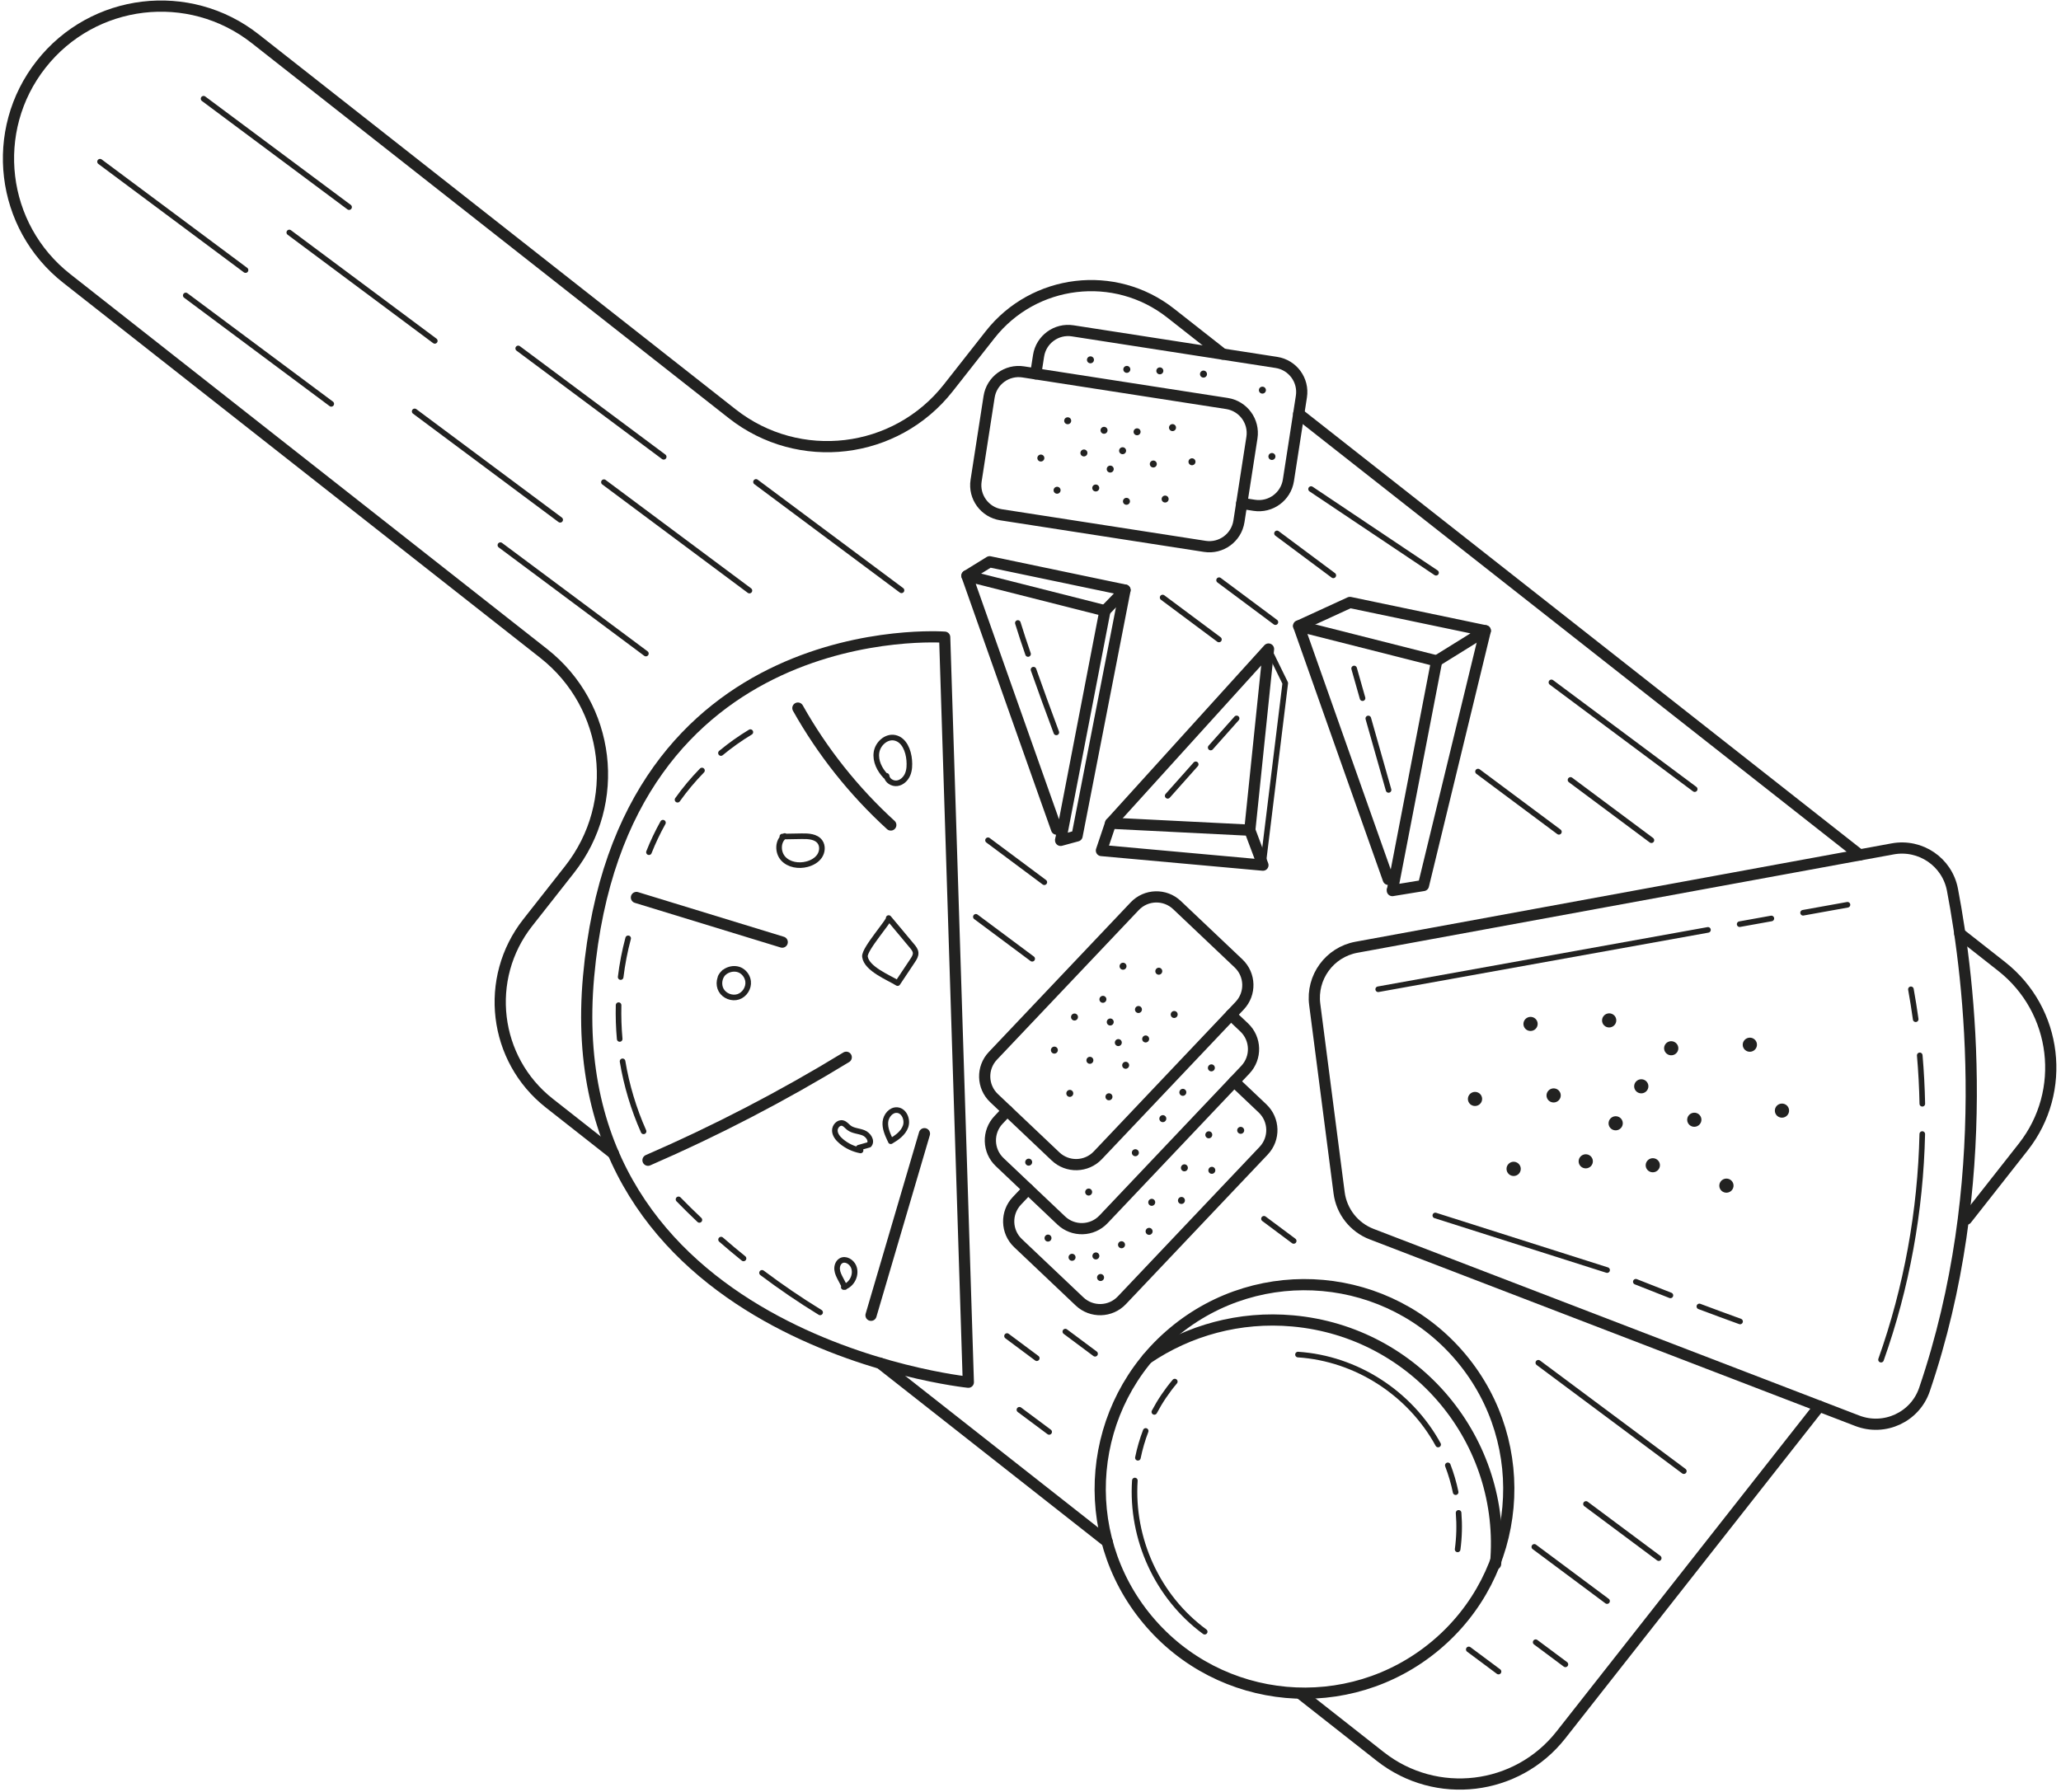<svg xmlns="http://www.w3.org/2000/svg" width="368" height="320" viewBox="0 0 368 320" fill="none"><path d="M218.329 63.234L209.018 55.913C199.053 48.078 184.624 49.804 176.788 59.768L169.316 69.272C159.938 81.198 142.667 83.265 130.74 73.887L45.568 6.915C33.749 -2.379 16.632 -0.332 7.339 11.489C-1.955 23.308 0.092 40.425 11.911 49.718L97.082 116.691C109.009 126.069 111.076 143.34 101.698 155.267L94.225 164.771C86.39 174.735 88.117 189.165 98.08 197L109.53 206.003" stroke="#222221" stroke-width="2" stroke-miterlimit="10" stroke-linecap="round" stroke-linejoin="round"></path><path d="M332.07 152.672L231.891 73.898" stroke="#222221" stroke-width="2" stroke-miterlimit="10" stroke-linecap="round" stroke-linejoin="round"></path><path d="M351.126 217.718L361.265 204.823C369.1 194.858 367.373 180.429 357.41 172.594L349.928 166.711" stroke="#222221" stroke-width="2" stroke-miterlimit="10" stroke-linecap="round" stroke-linejoin="round"></path><path d="M232.195 302.458L246.47 313.682C256.435 321.517 270.864 319.791 278.7 309.828L324.859 251.123" stroke="#222221" stroke-width="2" stroke-miterlimit="10" stroke-linecap="round" stroke-linejoin="round"></path><path d="M157.16 243.455L197.685 275.32" stroke="#222221" stroke-width="2" stroke-miterlimit="10" stroke-linecap="round" stroke-linejoin="round"></path><path d="M168.678 113.786L172.9 246.834C172.9 246.834 99.215 239.292 105.096 174.36C110.977 109.426 168.678 113.786 168.678 113.786Z" stroke="#222221" stroke-width="2" stroke-miterlimit="10" stroke-linecap="round" stroke-linejoin="round"></path><path d="M115.703 207.191C127.907 201.888 139.742 195.74 151.099 188.805" stroke="#222221" stroke-width="2" stroke-miterlimit="10" stroke-linecap="round" stroke-linejoin="round"></path><path d="M155.525 234.881C158.704 224.073 161.884 213.263 165.063 202.455" stroke="#222221" stroke-width="2" stroke-miterlimit="10" stroke-linecap="round" stroke-linejoin="round"></path><path d="M113.637 160.271C122.314 162.93 130.993 165.586 139.67 168.244" stroke="#222221" stroke-width="2" stroke-miterlimit="10" stroke-linecap="round" stroke-linejoin="round"></path><path d="M142.465 126.449C146.835 134.233 152.459 141.311 159.055 147.327" stroke="#222221" stroke-width="2" stroke-miterlimit="10" stroke-linecap="round" stroke-linejoin="round"></path><path d="M158.676 163.943C160.066 165.607 161.457 167.273 162.845 168.936C163.142 169.291 163.452 169.679 163.49 170.141C163.531 170.645 163.24 171.111 162.958 171.532C162.063 172.876 161.167 174.218 160.272 175.562C158.669 174.564 154.715 173.017 154.44 170.832C154.271 169.472 158.976 164.3 158.676 163.943Z" stroke="#222221" stroke-miterlimit="10" stroke-linecap="round" stroke-linejoin="round"></path><path d="M129.315 173.619C128.43 174.396 128.193 175.814 128.776 176.837C129.36 177.859 130.702 178.376 131.821 178.009C132.939 177.641 133.715 176.429 133.579 175.259C133.489 174.492 133.035 173.774 132.379 173.367C131.131 172.59 129.255 173.161 128.654 174.504" stroke="#222221" stroke-miterlimit="10" stroke-linecap="round" stroke-linejoin="round"></path><path d="M153.659 205.446C152.395 205.209 151.195 204.641 150.211 203.812C149.632 203.325 149.101 202.685 149.066 201.93C149.031 201.174 149.729 200.375 150.461 200.566C150.917 200.683 151.213 201.111 151.588 201.396C152.319 201.954 153.325 201.956 154.178 202.296C155.033 202.635 155.772 203.729 155.177 204.432C154.563 204.606 153.946 204.782 153.331 204.956" stroke="#222221" stroke-miterlimit="10" stroke-linecap="round" stroke-linejoin="round"></path><path d="M158.928 203.539C158.462 202.53 157.987 201.463 158.088 200.356C158.191 199.251 159.105 198.135 160.212 198.241C161.472 198.361 162.117 199.991 161.686 201.181C161.255 202.371 160.14 203.16 159.047 203.8" stroke="#222221" stroke-miterlimit="10" stroke-linecap="round" stroke-linejoin="round"></path><path d="M150.852 229.843C150.605 229.376 150.36 228.908 150.113 228.441C149.828 227.899 149.536 227.341 149.475 226.733C149.413 226.124 149.634 225.445 150.166 225.14C150.971 224.679 152.032 225.322 152.403 226.172C153.018 227.581 152.136 229.432 150.656 229.845" stroke="#222221" stroke-miterlimit="10" stroke-linecap="round" stroke-linejoin="round"></path><path d="M140.109 149.291C138.838 150.139 138.813 152.191 139.843 153.321C140.874 154.45 142.609 154.717 144.087 154.327C144.964 154.097 145.814 153.636 146.326 152.889C146.838 152.141 146.936 151.072 146.406 150.338C145.715 149.38 144.341 149.311 143.161 149.331C142.003 149.351 140.846 149.372 139.688 149.392" stroke="#222221" stroke-miterlimit="10" stroke-linecap="round" stroke-linejoin="round"></path><path d="M158.133 138.597C157.054 137.462 156.272 135.913 156.501 134.362C156.731 132.812 158.252 131.43 159.785 131.755C161.448 132.108 162.21 134.058 162.347 135.754C162.417 136.609 162.395 137.494 162.064 138.286C161.733 139.076 161.037 139.757 160.188 139.873C159.338 139.991 158.395 139.401 158.299 138.548" stroke="#222221" stroke-miterlimit="10" stroke-linecap="round" stroke-linejoin="round"></path><path d="M110.822 174.482C111.106 172.152 111.551 169.835 112.16 167.566" stroke="#222221" stroke-miterlimit="10" stroke-linecap="round" stroke-linejoin="round"></path><path d="M110.647 185.537C110.466 183.53 110.403 181.513 110.451 179.5" stroke="#222221" stroke-miterlimit="10" stroke-linecap="round" stroke-linejoin="round"></path><path d="M114.914 202.035C113.141 198.049 111.876 193.835 111.16 189.531" stroke="#222221" stroke-miterlimit="10" stroke-linecap="round" stroke-linejoin="round"></path><path d="M136.061 227.301C139.403 229.818 142.865 232.176 146.435 234.364" stroke="#222221" stroke-miterlimit="10" stroke-linecap="round" stroke-linejoin="round"></path><path d="M128.75 221.367C130.064 222.514 131.4 223.634 132.759 224.728" stroke="#222221" stroke-miterlimit="10" stroke-linecap="round" stroke-linejoin="round"></path><path d="M121.152 214.18C122.37 215.428 123.613 216.651 124.879 217.85" stroke="#222221" stroke-miterlimit="10" stroke-linecap="round" stroke-linejoin="round"></path><path d="M128.727 134.474C130.382 133.102 132.139 131.854 133.98 130.742" stroke="#222221" stroke-miterlimit="10" stroke-linecap="round" stroke-linejoin="round"></path><path d="M120.977 142.812C122.292 140.964 123.756 139.216 125.34 137.594" stroke="#222221" stroke-miterlimit="10" stroke-linecap="round" stroke-linejoin="round"></path><path d="M115.873 152.184C116.587 150.374 117.426 148.613 118.374 146.914" stroke="#222221" stroke-miterlimit="10" stroke-linecap="round" stroke-linejoin="round"></path><path d="M172.652 102.82C172.652 102.82 189.37 150.17 189.378 150.074C189.387 149.977 197.295 109.063 197.295 109.063L172.652 102.82Z" stroke="#222221" stroke-width="2" stroke-miterlimit="10" stroke-linecap="round" stroke-linejoin="round"></path><path d="M172.652 102.821L176.699 100.322L200.874 105.377L197.295 109.064" stroke="#222221" stroke-width="2" stroke-miterlimit="10" stroke-linecap="round" stroke-linejoin="round"></path><path d="M200.875 105.377L192.315 149.274L189.379 150.073" stroke="#222221" stroke-width="2" stroke-miterlimit="10" stroke-linecap="round" stroke-linejoin="round"></path><path d="M231.883 111.783C231.883 111.783 248.599 159.133 248.609 159.036C248.617 158.94 256.525 118.026 256.525 118.026L231.883 111.783Z" stroke="#222221" stroke-width="2" stroke-miterlimit="10" stroke-linecap="round" stroke-linejoin="round"></path><path d="M231.883 111.785L241.032 107.584L265.207 112.638L256.525 118.028" stroke="#222221" stroke-width="2" stroke-miterlimit="10" stroke-linecap="round" stroke-linejoin="round"></path><path d="M196.664 151.887L198.308 147.008L223.156 148.254L225.501 154.498L196.664 151.887Z" stroke="#222221" stroke-width="2" stroke-miterlimit="10" stroke-linecap="round" stroke-linejoin="round"></path><path d="M198.307 147.01L226.5 115.904L223.155 148.256" stroke="#222221" stroke-width="2" stroke-miterlimit="10" stroke-linecap="round" stroke-linejoin="round"></path><path d="M225.502 154.5L229.488 121.998L226.503 115.904" stroke="#222221" stroke-miterlimit="10" stroke-linecap="round" stroke-linejoin="round"></path><path d="M256.283 293.904C271.756 281.003 273.84 258.001 260.938 242.528C248.036 227.056 225.035 224.972 209.562 237.874C194.09 250.775 192.006 273.777 204.907 289.25C217.809 304.722 240.811 306.806 256.283 293.904Z" stroke="#222221" stroke-width="2" stroke-miterlimit="10" stroke-linecap="round" stroke-linejoin="round"></path><path d="M204.869 242.582C212.235 237.594 221.305 235.022 230.857 235.889C252.833 237.879 269.036 257.31 267.045 279.286" stroke="#222221" stroke-width="2" stroke-miterlimit="10" stroke-linecap="round" stroke-linejoin="round"></path><path d="M239.104 213.003L234.751 179.369C234.124 174.526 237.397 170.04 242.2 169.159L337.944 151.592C342.901 150.683 347.67 153.926 348.616 158.876C351.722 175.136 356.135 211.424 343.615 248.16C341.94 253.074 336.481 255.586 331.637 253.724L244.917 220.392C241.767 219.184 239.537 216.347 239.104 213.003Z" stroke="#222221" stroke-width="2" stroke-miterlimit="10" stroke-linecap="round" stroke-linejoin="round"></path><path d="M248.607 159.037L254.161 158.132L265.206 112.637" stroke="#222221" stroke-width="2" stroke-miterlimit="10" stroke-linecap="round" stroke-linejoin="round"></path><path d="M321.947 162.999C324.589 162.523 327.232 162.048 329.874 161.572" stroke="#222221" stroke-miterlimit="10" stroke-linecap="round" stroke-linejoin="round"></path><path d="M310.623 165.037C312.511 164.697 314.396 164.357 316.284 164.018" stroke="#222221" stroke-miterlimit="10" stroke-linecap="round" stroke-linejoin="round"></path><path d="M246.084 176.659C265.71 173.125 285.336 169.591 304.962 166.057" stroke="#222221" stroke-miterlimit="10" stroke-linecap="round" stroke-linejoin="round"></path><path d="M342.055 182.013C341.808 180.226 341.523 178.445 341.201 176.67" stroke="#222221" stroke-miterlimit="10" stroke-linecap="round" stroke-linejoin="round"></path><path d="M343.237 197.109C343.18 194.224 343.028 191.34 342.779 188.465" stroke="#222221" stroke-miterlimit="10" stroke-linecap="round" stroke-linejoin="round"></path><path d="M335.865 242.807C340.454 229.886 342.925 216.224 343.23 202.518" stroke="#222221" stroke-miterlimit="10" stroke-linecap="round" stroke-linejoin="round"></path><path d="M303.43 233.303C305.846 234.213 308.269 235.107 310.698 235.986" stroke="#222221" stroke-miterlimit="10" stroke-linecap="round" stroke-linejoin="round"></path><path d="M292.082 228.891C294.137 229.714 296.197 230.526 298.26 231.327" stroke="#222221" stroke-miterlimit="10" stroke-linecap="round" stroke-linejoin="round"></path><path d="M256.281 217.057L286.956 226.808" stroke="#222221" stroke-miterlimit="10" stroke-linecap="round" stroke-linejoin="round"></path><path d="M188.471 206.512L177.487 196.098C175.346 194.068 175.256 190.688 177.285 188.547L202.608 161.833C204.638 159.691 208.019 159.602 210.158 161.63L221.144 172.044C223.285 174.074 223.375 177.455 221.346 179.594L196.023 206.308C193.993 208.451 190.612 208.542 188.471 206.512Z" stroke="#222221" stroke-width="2" stroke-miterlimit="10" stroke-linecap="round" stroke-linejoin="round"></path><path d="M219.791 181.238L222.158 183.48C224.299 185.511 224.388 188.891 222.36 191.032L197.036 217.746C195.006 219.887 191.626 219.977 189.486 217.948L178.501 207.535C176.359 205.505 176.27 202.124 178.298 199.983L179.854 198.342" stroke="#222221" stroke-width="2" stroke-miterlimit="10" stroke-linecap="round" stroke-linejoin="round"></path><path d="M220.36 193.135L225.431 197.941C227.572 199.971 227.661 203.351 225.633 205.492L200.309 232.206C198.279 234.348 194.899 234.437 192.758 232.409L181.772 221.995C179.631 219.965 179.541 216.584 181.57 214.445L183.565 212.34" stroke="#222221" stroke-width="2" stroke-miterlimit="10" stroke-linecap="round" stroke-linejoin="round"></path><path d="M201.413 189.773C201.665 190.005 201.678 190.401 201.446 190.656C201.214 190.911 200.82 190.928 200.57 190.696C200.318 190.464 200.304 190.068 200.536 189.813C200.77 189.557 201.163 189.541 201.413 189.773Z" fill="#222221"></path><path d="M195.209 189.193C195.29 189.528 195.088 189.868 194.755 189.954C194.422 190.038 194.085 189.836 194.004 189.502C193.923 189.167 194.125 188.827 194.458 188.743C194.791 188.656 195.128 188.859 195.209 189.193Z" fill="#222221"></path><path d="M191.438 194.794C191.69 195.028 191.704 195.422 191.472 195.678C191.238 195.933 190.845 195.949 190.595 195.717C190.343 195.484 190.33 195.089 190.562 194.834C190.794 194.579 191.187 194.562 191.438 194.794Z" fill="#222221"></path><path d="M210.079 180.704C210.331 180.938 210.344 181.333 210.112 181.588C209.879 181.843 209.486 181.86 209.236 181.628C208.984 181.394 208.97 180.999 209.202 180.744C209.434 180.489 209.827 180.472 210.079 180.704Z" fill="#222221"></path><path d="M205.051 185.917C204.838 186.19 204.449 186.24 204.179 186.03C203.909 185.819 203.862 185.426 204.074 185.153C204.287 184.88 204.676 184.83 204.946 185.04C205.215 185.252 205.263 185.645 205.051 185.917Z" fill="#222221"></path><path d="M203.879 180.122C203.96 180.457 203.758 180.796 203.425 180.883C203.092 180.969 202.755 180.765 202.674 180.43C202.593 180.096 202.795 179.756 203.128 179.67C203.46 179.585 203.796 179.787 203.879 180.122Z" fill="#222221"></path><path d="M198.617 195.711C198.701 196.046 198.496 196.387 198.161 196.47C197.826 196.555 197.485 196.349 197.402 196.014C197.317 195.68 197.521 195.338 197.858 195.255C198.192 195.171 198.532 195.375 198.617 195.711Z" fill="#222221"></path><path d="M200.103 185.723C200.354 185.957 200.368 186.351 200.136 186.607C199.902 186.862 199.509 186.878 199.259 186.646C199.007 186.413 198.994 186.018 199.226 185.763C199.458 185.51 199.851 185.491 200.103 185.723Z" fill="#222221"></path><path d="M198.661 182.045C198.913 182.277 198.926 182.673 198.694 182.928C198.461 183.183 198.068 183.2 197.818 182.968C197.566 182.734 197.552 182.34 197.784 182.085C198.016 181.83 198.409 181.811 198.661 182.045Z" fill="#222221"></path><path d="M192.43 181.377C192.561 181.695 192.41 182.063 192.094 182.195C191.777 182.328 191.414 182.179 191.284 181.859C191.153 181.541 191.303 181.173 191.62 181.04C191.938 180.908 192.299 181.059 192.43 181.377Z" fill="#222221"></path><path d="M188.685 187.066C188.936 187.299 188.95 187.694 188.718 187.949C188.484 188.204 188.091 188.221 187.841 187.989C187.589 187.755 187.576 187.361 187.808 187.106C188.04 186.85 188.433 186.834 188.685 187.066Z" fill="#222221"></path><path d="M207.329 172.976C207.581 173.21 207.594 173.604 207.362 173.859C207.129 174.114 206.736 174.131 206.486 173.899C206.234 173.665 206.22 173.271 206.452 173.016C206.686 172.76 207.077 172.744 207.329 172.976Z" fill="#222221"></path><path d="M201.125 172.395C201.206 172.729 201.004 173.069 200.671 173.153C200.338 173.238 200.001 173.036 199.92 172.701C199.839 172.366 200.041 172.027 200.374 171.94C200.707 171.858 201.044 172.06 201.125 172.395Z" fill="#222221"></path><path d="M197.473 178.148C197.64 178.446 197.532 178.827 197.232 178.998C196.932 179.169 196.553 179.064 196.386 178.766C196.218 178.468 196.326 178.087 196.626 177.916C196.926 177.745 197.304 177.85 197.473 178.148Z" fill="#222221"></path><path d="M284.399 207.577C284.291 208.264 283.64 208.737 282.947 208.632C282.253 208.528 281.779 207.885 281.886 207.197C281.994 206.509 282.645 206.037 283.338 206.141C284.032 206.247 284.506 206.889 284.399 207.577Z" fill="#222221"></path><path d="M278.351 196.461C277.879 196.978 277.075 197.021 276.554 196.555C276.034 196.089 275.994 195.294 276.467 194.777C276.939 194.26 277.743 194.217 278.263 194.682C278.783 195.146 278.823 195.944 278.351 196.461Z" fill="#222221"></path><path d="M264.625 196.438C264.518 197.126 263.866 197.598 263.174 197.493C262.479 197.389 262.005 196.746 262.113 196.058C262.221 195.371 262.872 194.898 263.565 195.003C264.259 195.109 264.733 195.75 264.625 196.438Z" fill="#222221"></path><path d="M309.516 211.92C309.408 212.608 308.757 213.08 308.064 212.976C307.371 212.872 306.896 212.229 307.004 211.541C307.111 210.853 307.763 210.381 308.455 210.485C309.15 210.591 309.624 211.233 309.516 211.92Z" fill="#222221"></path><path d="M295.024 209.345C294.323 209.297 293.796 208.697 293.847 208.003C293.899 207.309 294.507 206.785 295.208 206.833C295.909 206.881 296.436 207.481 296.384 208.175C296.333 208.868 295.725 209.392 295.024 209.345Z" fill="#222221"></path><path d="M303.468 200.804C302.996 201.321 302.192 201.365 301.672 200.899C301.151 200.433 301.111 199.638 301.584 199.121C302.056 198.604 302.86 198.561 303.38 199.026C303.899 199.49 303.939 200.287 303.468 200.804Z" fill="#222221"></path><path d="M271.213 209.588C270.742 210.11 269.937 210.152 269.416 209.679C268.894 209.209 268.853 208.403 269.325 207.883C269.796 207.361 270.601 207.32 271.121 207.792C271.643 208.262 271.683 209.066 271.213 209.588Z" fill="#222221"></path><path d="M289.742 200.786C289.635 201.473 288.983 201.946 288.291 201.841C287.596 201.737 287.122 201.094 287.23 200.406C287.338 199.718 287.989 199.246 288.682 199.35C289.376 199.455 289.85 200.098 289.742 200.786Z" fill="#222221"></path><path d="M294.313 194.18C294.205 194.868 293.554 195.34 292.861 195.236C292.167 195.131 291.693 194.488 291.8 193.801C291.908 193.113 292.559 192.641 293.252 192.745C293.945 192.849 294.42 193.492 294.313 194.18Z" fill="#222221"></path><path d="M288.381 182.915C287.991 183.497 287.201 183.658 286.617 183.275C286.034 182.892 285.877 182.11 286.268 181.528C286.657 180.946 287.448 180.786 288.031 181.17C288.614 181.555 288.772 182.333 288.381 182.915Z" fill="#222221"></path><path d="M274.541 183.041C274.434 183.729 273.782 184.201 273.09 184.097C272.395 183.993 271.921 183.35 272.029 182.662C272.137 181.974 272.788 181.502 273.481 181.606C274.175 181.712 274.651 182.354 274.541 183.041Z" fill="#222221"></path><path d="M319.434 198.524C319.326 199.212 318.675 199.684 317.982 199.579C317.288 199.475 316.814 198.832 316.922 198.144C317.029 197.457 317.68 196.984 318.373 197.089C319.066 197.195 319.542 197.836 319.434 198.524Z" fill="#222221"></path><path d="M313.384 187.406C312.912 187.923 312.108 187.966 311.588 187.5C311.067 187.035 311.027 186.239 311.5 185.722C311.972 185.205 312.776 185.162 313.296 185.628C313.817 186.092 313.856 186.889 313.384 187.406Z" fill="#222221"></path><path d="M299.54 187.763C299.225 188.384 298.461 188.633 297.833 188.32C297.205 188.007 296.951 187.249 297.266 186.628C297.581 186.006 298.345 185.758 298.973 186.071C299.601 186.386 299.855 187.143 299.54 187.763Z" fill="#222221"></path><path d="M208.05 199.304C208.302 199.536 208.315 199.932 208.083 200.187C207.851 200.443 207.456 200.459 207.206 200.227C206.954 199.993 206.941 199.599 207.173 199.344C207.407 199.089 207.8 199.072 208.05 199.304Z" fill="#222221"></path><path d="M206.069 214.248C206.32 214.482 206.334 214.876 206.102 215.131C205.869 215.387 205.476 215.403 205.226 215.171C204.974 214.937 204.961 214.543 205.193 214.288C205.425 214.033 205.817 214.014 206.069 214.248Z" fill="#222221"></path><path d="M211.901 208.088C212.153 208.322 212.166 208.716 211.934 208.971C211.701 209.226 211.308 209.243 211.058 209.011C210.806 208.777 210.793 208.383 211.025 208.128C211.258 207.872 211.651 207.854 211.901 208.088Z" fill="#222221"></path><path d="M216.257 202.189C216.509 202.421 216.522 202.818 216.29 203.073C216.056 203.328 215.664 203.345 215.413 203.113C215.161 202.881 215.148 202.484 215.38 202.229C215.612 201.974 216.005 201.956 216.257 202.189Z" fill="#222221"></path><path d="M194.808 212.414C195.059 212.648 195.073 213.042 194.841 213.297C194.607 213.553 194.214 213.569 193.964 213.337C193.712 213.103 193.699 212.709 193.931 212.454C194.163 212.199 194.556 212.18 194.808 212.414Z" fill="#222221"></path><path d="M196.095 223.82C196.347 224.052 196.36 224.448 196.128 224.704C195.894 224.959 195.501 224.975 195.251 224.743C194.999 224.51 194.986 224.115 195.218 223.86C195.45 223.605 195.843 223.587 196.095 223.82Z" fill="#222221"></path><path d="M184.097 207.074C184.349 207.307 184.362 207.702 184.13 207.957C183.896 208.212 183.503 208.229 183.253 207.997C183.001 207.763 182.988 207.369 183.22 207.113C183.454 206.858 183.846 206.842 184.097 207.074Z" fill="#222221"></path><path d="M187.548 220.634C187.8 220.868 187.813 221.262 187.581 221.517C187.347 221.773 186.955 221.789 186.704 221.557C186.452 221.325 186.439 220.929 186.671 220.674C186.903 220.419 187.296 220.402 187.548 220.634Z" fill="#222221"></path><path d="M216.718 190.235C216.97 190.469 216.983 190.863 216.751 191.118C216.517 191.374 216.124 191.39 215.874 191.158C215.622 190.925 215.609 190.53 215.841 190.275C216.073 190.021 216.466 190.003 216.718 190.235Z" fill="#222221"></path><path d="M211.689 195.448C211.477 195.722 211.088 195.771 210.818 195.561C210.547 195.35 210.501 194.958 210.713 194.684C210.925 194.411 211.315 194.361 211.585 194.572C211.853 194.782 211.9 195.175 211.689 195.448Z" fill="#222221"></path><path d="M211.441 214.757C211.229 215.03 210.84 215.08 210.569 214.87C210.299 214.659 210.253 214.266 210.465 213.993C210.677 213.719 211.067 213.67 211.337 213.88C211.605 214.092 211.652 214.483 211.441 214.757Z" fill="#222221"></path><path d="M216.867 209.376C216.655 209.649 216.265 209.699 215.995 209.489C215.725 209.278 215.679 208.885 215.891 208.612C216.103 208.339 216.492 208.289 216.763 208.499C217.033 208.711 217.079 209.104 216.867 209.376Z" fill="#222221"></path><path d="M221.947 201.393C222.204 201.623 222.227 202.016 221.996 202.27C221.766 202.523 221.372 202.543 221.115 202.313C220.858 202.083 220.835 201.69 221.065 201.436C221.294 201.183 221.69 201.163 221.947 201.393Z" fill="#222221"></path><path d="M203.33 205.699C203.414 206.034 203.209 206.375 202.874 206.458C202.539 206.542 202.198 206.337 202.115 206.002C202.03 205.667 202.234 205.326 202.571 205.243C202.907 205.16 203.247 205.364 203.33 205.699Z" fill="#222221"></path><path d="M205.785 219.742C205.869 220.077 205.664 220.419 205.329 220.501C204.994 220.586 204.653 220.382 204.57 220.046C204.485 219.711 204.691 219.37 205.026 219.287C205.36 219.202 205.7 219.406 205.785 219.742Z" fill="#222221"></path><path d="M200.861 222.132C200.945 222.467 200.74 222.809 200.405 222.891C200.07 222.976 199.729 222.77 199.646 222.436C199.561 222.101 199.767 221.76 200.102 221.677C200.436 221.594 200.776 221.798 200.861 222.132Z" fill="#222221"></path><path d="M197.117 227.985C197.201 228.319 196.996 228.661 196.661 228.744C196.326 228.828 195.985 228.624 195.902 228.288C195.817 227.953 196.023 227.612 196.358 227.529C196.694 227.444 197.034 227.648 197.117 227.985Z" fill="#222221"></path><path d="M192.027 224.375C192.111 224.71 191.906 225.051 191.571 225.134C191.236 225.219 190.895 225.013 190.812 224.678C190.727 224.344 190.933 224.002 191.268 223.919C191.604 223.835 191.944 224.04 192.027 224.375Z" fill="#222221"></path><path d="M206.113 252.134C207.132 250.206 208.355 248.388 209.764 246.725" stroke="#222221" stroke-miterlimit="10" stroke-linecap="round" stroke-linejoin="round"></path><path d="M203.176 260.326C203.509 258.695 203.975 257.091 204.568 255.535" stroke="#222221" stroke-miterlimit="10" stroke-linecap="round" stroke-linejoin="round"></path><path d="M215.105 291.385C206.667 285.198 201.942 274.811 202.633 264.391" stroke="#222221" stroke-miterlimit="10" stroke-linecap="round" stroke-linejoin="round"></path><path d="M260.438 270.164C260.614 272.337 260.559 274.527 260.266 276.688" stroke="#222221" stroke-miterlimit="10" stroke-linecap="round" stroke-linejoin="round"></path><path d="M258.512 261.68C259.107 263.236 259.577 264.837 259.912 266.467" stroke="#222221" stroke-miterlimit="10" stroke-linecap="round" stroke-linejoin="round"></path><path d="M231.76 241.898C242.2 242.581 251.769 248.801 256.785 257.96" stroke="#222221" stroke-miterlimit="10" stroke-linecap="round" stroke-linejoin="round"></path><path d="M184.539 119.588C185.862 123.335 187.222 127.068 188.612 130.791" stroke="#222221" stroke-miterlimit="10" stroke-linecap="round" stroke-linejoin="round"></path><path d="M181.742 111.252C182.312 113.11 182.929 114.954 183.563 116.79" stroke="#222221" stroke-miterlimit="10" stroke-linecap="round" stroke-linejoin="round"></path><path d="M216.172 133.493C217.715 131.76 219.259 130.026 220.802 128.291" stroke="#222221" stroke-miterlimit="10" stroke-linecap="round" stroke-linejoin="round"></path><path d="M208.494 142.117C210.163 140.242 211.832 138.366 213.501 136.492" stroke="#222221" stroke-miterlimit="10" stroke-linecap="round" stroke-linejoin="round"></path><path d="M244.316 128.301C245.523 132.555 246.728 136.809 247.934 141.065" stroke="#222221" stroke-miterlimit="10" stroke-linecap="round" stroke-linejoin="round"></path><path d="M241.787 119.379C242.288 121.145 242.788 122.91 243.289 124.677" stroke="#222221" stroke-miterlimit="10" stroke-linecap="round" stroke-linejoin="round"></path><path d="M223.537 78.153L221.217 93.111C220.764 96.026 218.035 98.023 215.12 97.57L178.746 91.928C175.831 91.475 173.834 88.746 174.287 85.831L176.607 70.873C177.059 67.958 179.788 65.961 182.703 66.413L219.077 72.056C221.992 72.509 223.989 75.238 223.537 78.153Z" stroke="#222221" stroke-width="2" stroke-miterlimit="10" stroke-linecap="round" stroke-linejoin="round"></path><path d="M184.939 66.761L185.44 63.539C185.892 60.624 188.622 58.627 191.537 59.08L227.911 64.722C230.826 65.175 232.822 67.904 232.37 70.819L230.05 85.777C229.598 88.692 226.868 90.689 223.953 90.237L221.718 89.89" stroke="#222221" stroke-width="2" stroke-miterlimit="10" stroke-linecap="round" stroke-linejoin="round"></path><path d="M202.41 77.025C202.459 76.685 202.777 76.45 203.118 76.496C203.459 76.543 203.698 76.856 203.65 77.195C203.6 77.535 203.284 77.772 202.942 77.724C202.599 77.676 202.362 77.363 202.41 77.025Z" fill="#222221"></path><path d="M205.459 82.454C205.688 82.195 206.084 82.171 206.343 82.396C206.601 82.621 206.626 83.013 206.397 83.271C206.169 83.528 205.773 83.554 205.514 83.329C205.255 83.104 205.231 82.711 205.459 82.454Z" fill="#222221"></path><path d="M212.213 82.376C212.261 82.037 212.579 81.801 212.921 81.848C213.262 81.894 213.501 82.207 213.453 82.547C213.405 82.887 213.087 83.122 212.745 83.076C212.402 83.028 212.165 82.714 212.213 82.376Z" fill="#222221"></path><path d="M190.022 75.052C190.07 74.712 190.388 74.477 190.729 74.523C191.071 74.57 191.309 74.883 191.261 75.223C191.213 75.562 190.895 75.799 190.554 75.751C190.212 75.705 189.974 75.392 190.022 75.052Z" fill="#222221"></path><path d="M197.168 76.224C197.513 76.242 197.776 76.535 197.756 76.876C197.737 77.218 197.44 77.48 197.095 77.462C196.751 77.443 196.487 77.15 196.507 76.808C196.527 76.467 196.823 76.205 197.168 76.224Z" fill="#222221"></path><path d="M193.069 80.481C193.297 80.224 193.693 80.197 193.952 80.423C194.21 80.648 194.235 81.039 194.007 81.298C193.778 81.555 193.382 81.581 193.123 81.356C192.865 81.13 192.84 80.739 193.069 80.481Z" fill="#222221"></path><path d="M208.886 75.949C209.115 75.689 209.511 75.664 209.77 75.893C210.03 76.121 210.055 76.516 209.826 76.776C209.597 77.036 209.201 77.061 208.943 76.832C208.684 76.605 208.658 76.209 208.886 75.949Z" fill="#222221"></path><path d="M199.825 80.404C199.873 80.064 200.191 79.829 200.532 79.875C200.874 79.921 201.112 80.235 201.064 80.574C201.016 80.914 200.698 81.151 200.357 81.103C200.013 81.057 199.776 80.743 199.825 80.404Z" fill="#222221"></path><path d="M197.618 83.683C197.666 83.344 197.984 83.107 198.325 83.155C198.667 83.201 198.905 83.514 198.857 83.854C198.809 84.194 198.491 84.429 198.15 84.383C197.808 84.336 197.568 84.023 197.618 83.683Z" fill="#222221"></path><path d="M200.61 89.189C200.798 88.9 201.185 88.816 201.475 89C201.765 89.184 201.848 89.568 201.659 89.856C201.472 90.145 201.084 90.229 200.794 90.044C200.504 89.861 200.423 89.477 200.61 89.189Z" fill="#222221"></path><path d="M207.42 89.034C207.468 88.695 207.786 88.459 208.128 88.506C208.471 88.552 208.708 88.865 208.66 89.205C208.612 89.545 208.294 89.782 207.952 89.734C207.609 89.687 207.372 89.374 207.42 89.034Z" fill="#222221"></path><path d="M185.229 81.711C185.277 81.371 185.595 81.134 185.936 81.182C186.278 81.228 186.516 81.542 186.467 81.881C186.419 82.221 186.101 82.456 185.759 82.41C185.418 82.362 185.181 82.049 185.229 81.711Z" fill="#222221"></path><path d="M188.278 87.139C188.507 86.882 188.903 86.856 189.162 87.081C189.42 87.306 189.445 87.697 189.216 87.956C188.988 88.215 188.591 88.239 188.333 88.014C188.073 87.789 188.05 87.396 188.278 87.139Z" fill="#222221"></path><path d="M195.088 86.874C195.239 86.566 195.613 86.438 195.925 86.589C196.237 86.738 196.366 87.109 196.215 87.417C196.064 87.726 195.69 87.853 195.378 87.702C195.068 87.553 194.937 87.182 195.088 86.874Z" fill="#222221"></path><path d="M206.475 66.142C206.523 65.802 206.842 65.567 207.183 65.613C207.524 65.66 207.763 65.973 207.715 66.313C207.667 66.652 207.349 66.888 207.007 66.841C206.664 66.795 206.426 66.482 206.475 66.142Z" fill="#222221"></path><path d="M224.787 69.586C224.835 69.246 225.154 69.009 225.495 69.057C225.836 69.103 226.075 69.417 226.027 69.756C225.977 70.096 225.661 70.331 225.319 70.285C224.978 70.237 224.739 69.924 224.787 69.586Z" fill="#222221"></path><path d="M226.487 81.433C226.535 81.093 226.853 80.858 227.195 80.904C227.538 80.951 227.775 81.264 227.727 81.604C227.679 81.943 227.36 82.18 227.019 82.132C226.676 82.086 226.437 81.773 226.487 81.433Z" fill="#222221"></path><path d="M194.087 64.171C194.135 63.831 194.453 63.596 194.794 63.643C195.136 63.689 195.374 64.002 195.326 64.342C195.278 64.682 194.96 64.919 194.619 64.871C194.276 64.823 194.037 64.509 194.087 64.171Z" fill="#222221"></path><path d="M201.235 65.343C201.579 65.361 201.843 65.654 201.823 65.996C201.803 66.337 201.506 66.599 201.162 66.581C200.817 66.562 200.553 66.269 200.573 65.928C200.593 65.586 200.89 65.325 201.235 65.343Z" fill="#222221"></path><path d="M214.419 66.392C214.648 66.132 215.042 66.107 215.302 66.336C215.562 66.565 215.587 66.961 215.358 67.219C215.13 67.48 214.735 67.504 214.475 67.276C214.217 67.049 214.192 66.653 214.419 66.392Z" fill="#222221"></path><path d="M36.35 17.629L62.33 36.987" stroke="#222221" stroke-miterlimit="10" stroke-linecap="round" stroke-linejoin="round"></path><path d="M51.654 41.516L77.634 60.872" stroke="#222221" stroke-miterlimit="10" stroke-linecap="round" stroke-linejoin="round"></path><path d="M17.861 28.875L43.841 48.231" stroke="#222221" stroke-miterlimit="10" stroke-linecap="round" stroke-linejoin="round"></path><path d="M33.168 52.762L59.148 72.119" stroke="#222221" stroke-miterlimit="10" stroke-linecap="round" stroke-linejoin="round"></path><path d="M92.527 62.221L118.507 81.577" stroke="#222221" stroke-miterlimit="10" stroke-linecap="round" stroke-linejoin="round"></path><path d="M107.834 86.107L133.812 105.465" stroke="#222221" stroke-miterlimit="10" stroke-linecap="round" stroke-linejoin="round"></path><path d="M274.674 243.357L300.654 262.713" stroke="#222221" stroke-miterlimit="10" stroke-linecap="round" stroke-linejoin="round"></path><path d="M283.184 268.574L296.173 278.252" stroke="#222221" stroke-miterlimit="10" stroke-linecap="round" stroke-linejoin="round"></path><path d="M273.959 276.24L286.948 285.918" stroke="#222221" stroke-miterlimit="10" stroke-linecap="round" stroke-linejoin="round"></path><path d="M262.256 294.553L267.566 298.508" stroke="#222221" stroke-miterlimit="10" stroke-linecap="round" stroke-linejoin="round"></path><path d="M182.021 251.754L187.331 255.71" stroke="#222221" stroke-miterlimit="10" stroke-linecap="round" stroke-linejoin="round"></path><path d="M179.809 238.59L185.118 242.546" stroke="#222221" stroke-miterlimit="10" stroke-linecap="round" stroke-linejoin="round"></path><path d="M225.686 217.648L230.994 221.604" stroke="#222221" stroke-miterlimit="10" stroke-linecap="round" stroke-linejoin="round"></path><path d="M190.219 237.797L195.528 241.753" stroke="#222221" stroke-miterlimit="10" stroke-linecap="round" stroke-linejoin="round"></path><path d="M274.201 293.262L279.509 297.217" stroke="#222221" stroke-miterlimit="10" stroke-linecap="round" stroke-linejoin="round"></path><path d="M134.988 86.061L160.966 105.418" stroke="#222221" stroke-miterlimit="10" stroke-linecap="round" stroke-linejoin="round"></path><path d="M74.041 73.467L100.021 92.823" stroke="#222221" stroke-miterlimit="10" stroke-linecap="round" stroke-linejoin="round"></path><path d="M89.346 97.353L115.326 116.71" stroke="#222221" stroke-miterlimit="10" stroke-linecap="round" stroke-linejoin="round"></path><path d="M174.246 163.725L184.3 171.215" stroke="#222221" stroke-miterlimit="10" stroke-linecap="round" stroke-linejoin="round"></path><path d="M176.414 150.053L186.468 157.545" stroke="#222221" stroke-miterlimit="10" stroke-linecap="round" stroke-linejoin="round"></path><path d="M207.592 106.705L217.646 114.196" stroke="#222221" stroke-miterlimit="10" stroke-linecap="round" stroke-linejoin="round"></path><path d="M217.672 103.609L227.728 111.1" stroke="#222221" stroke-miterlimit="10" stroke-linecap="round" stroke-linejoin="round"></path><path d="M228.014 95.256L238.068 102.746" stroke="#222221" stroke-miterlimit="10" stroke-linecap="round" stroke-linejoin="round"></path><path d="M277.012 121.859L302.596 140.92" stroke="#222221" stroke-miterlimit="10" stroke-linecap="round" stroke-linejoin="round"></path><path d="M280.422 139.281L294.866 150.043" stroke="#222221" stroke-miterlimit="10" stroke-linecap="round" stroke-linejoin="round"></path><path d="M263.906 137.783L278.349 148.545" stroke="#222221" stroke-miterlimit="10" stroke-linecap="round" stroke-linejoin="round"></path><path d="M234.098 87.338L256.41 102.278" stroke="#222221" stroke-miterlimit="10" stroke-linecap="round" stroke-linejoin="round"></path></svg>